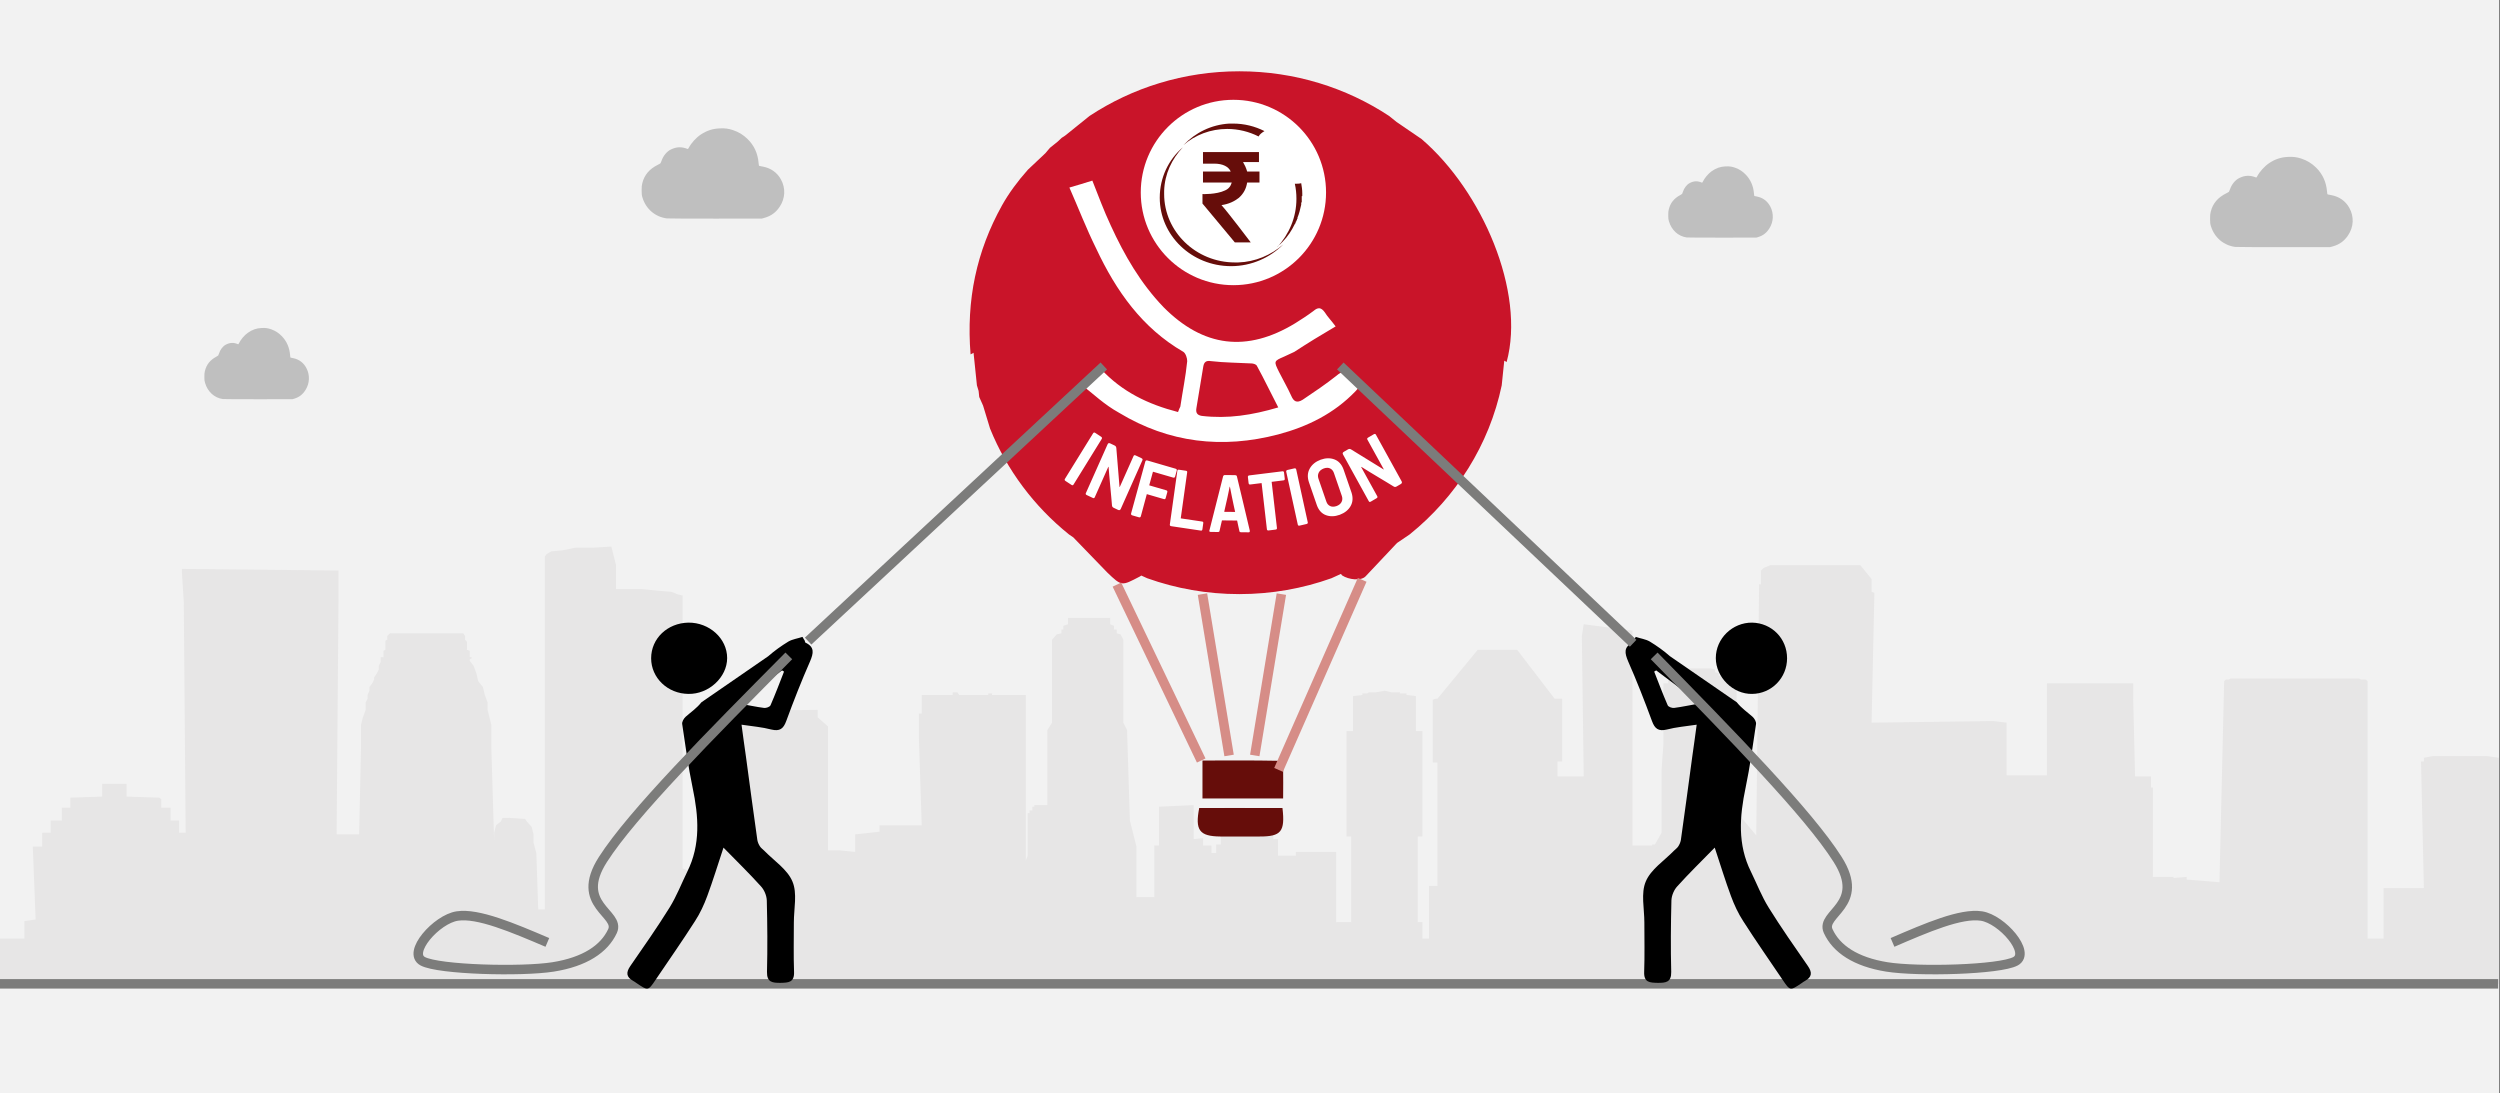 <svg width="526" height="230" xmlns="http://www.w3.org/2000/svg" xmlns:xlink="http://www.w3.org/1999/xlink" overflow="hidden"><rect width="100%" height="100%" fill="#808080" stroke="none"/><defs><clipPath id="clip0"><path d="M0 0 526 0 526 230 0 230Z" fill-rule="evenodd" clip-rule="evenodd"/></clipPath><clipPath id="clip1"><path d="M465 33 495 33 495 53 465 53Z" fill-rule="evenodd" clip-rule="evenodd"/></clipPath><clipPath id="clip2"><path d="M465 33 495 33 495 53 465 53Z" fill-rule="evenodd" clip-rule="evenodd"/></clipPath><clipPath id="clip3"><path d="M465 33 495 33 495 53 465 53Z" fill-rule="evenodd" clip-rule="evenodd"/></clipPath><clipPath id="clip4"><path d="M135 27 165 27 165 46 135 46Z" fill-rule="evenodd" clip-rule="evenodd"/></clipPath><clipPath id="clip5"><path d="M135 27 165 27 165 46 135 46Z" fill-rule="evenodd" clip-rule="evenodd"/></clipPath><clipPath id="clip6"><path d="M135 27 165 27 165 46 135 46Z" fill-rule="evenodd" clip-rule="evenodd"/></clipPath><clipPath id="clip7"><path d="M43 69 65 69 65 85 43 85Z" fill-rule="evenodd" clip-rule="evenodd"/></clipPath><clipPath id="clip8"><path d="M43 69 65 69 65 85 43 85Z" fill-rule="evenodd" clip-rule="evenodd"/></clipPath><clipPath id="clip9"><path d="M43 69 65 69 65 85 43 85Z" fill-rule="evenodd" clip-rule="evenodd"/></clipPath><clipPath id="clip10"><path d="M351 34 373 34 373 50 351 50Z" fill-rule="evenodd" clip-rule="evenodd"/></clipPath><clipPath id="clip11"><path d="M351 34 373 34 373 50 351 50Z" fill-rule="evenodd" clip-rule="evenodd"/></clipPath><clipPath id="clip12"><path d="M351 34 373 34 373 50 351 50Z" fill-rule="evenodd" clip-rule="evenodd"/></clipPath></defs><g clip-path="url(#clip0)"><rect x="0" y="0" width="525.239" height="230" fill="#FFFFFF" transform="scale(1.001 1)"/><rect x="0" y="0" width="525.239" height="230" fill="#F2F2F2" transform="scale(1.001 1)"/><path d="M525.239 90.881 525.239 44.433 522.874 44.097 511.246 44.097 509.472 44.433 509.472 44.433 509.472 45.217 508.88 45.217 508.88 45.44 509.472 71.854 503.756 71.854 500.997 71.854 500.997 82.487 497.647 82.487 497.647 28.54 497.647 28.316 497.252 27.98 496.267 27.98 495.873 27.757 494.493 27.757 493.508 27.757 471.237 27.757 469.857 27.757 468.872 27.757 468.478 27.98 467.886 27.98 467.492 28.316 466.507 70.623 459.609 70.063 459.609 69.504 456.849 69.728 456.849 69.504 456.258 69.504 455.864 69.504 454.878 69.504 453.893 69.504 453.499 69.504 452.513 69.504 452.513 50.701 452.119 50.701 452.119 48.35 451.725 48.35 448.769 48.35 448.375 32.01 448.375 29.324 448.375 28.764 447.98 28.764 430.637 28.764 430.242 28.764 430.242 29.324 430.242 32.01 430.242 48.127 429.848 48.127 426.498 48.127 422.753 48.127 421.768 48.127 421.768 37.046 419.008 36.711 393.387 37.046 393.978 9.737 393.387 9.513 393.387 8.954 393.387 7.946 393.387 6.827 391.022 3.917 390.234 3.917 372.102 3.917 370.722 4.477 370.131 5.037 370.131 6.044 370.131 7.163 370.131 7.946 369.737 7.946 369.737 8.73 369.145 60.774 365.598 56.521 365.598 47.007 365.006 41.523 365.006 28.764 363.627 28.764 363.627 28.764 363.627 27.98 362.641 27.98 362.641 27.98 362.641 27.197 361.853 27.197 361.262 27.197 361.262 26.637 360.473 26.414 360.473 26.414 360.473 25.854 359.488 25.63 355.349 25.63 353.772 25.854 353.772 26.414 353.772 26.414 352.984 26.637 352.984 27.197 352.984 27.197 351.604 27.197 351.999 27.98 351.604 27.98 350.619 27.98 350.619 28.764 350.619 28.764 349.634 28.764 349.634 41.523 349.239 47.007 349.239 60.214 347.86 62.676 347.269 62.676 347.269 62.9 345.889 62.9 345.889 62.9 344.115 62.9 344.115 62.9 343.13 62.9 343.13 29.324 343.13 17.684 332.881 16.341 332.487 18.803 332.881 48.35 327.363 48.35 327.363 47.343 327.363 47.343 327.363 45.217 327.363 45.217 327.757 45.217 327.757 45.217 328.348 45.217 328.348 45.217 328.348 45.217 328.348 32.234 328.348 32.01 328.348 32.01 328.348 32.01 327.757 32.01 327.757 32.01 327.363 32.01 327.363 32.01 326.771 32.01 326.771 32.01 326.771 32.01 318.888 21.713 310.61 21.713 302.135 32.01 302.135 32.01 302.135 32.01 302.135 32.01 302.135 32.01 301.741 32.01 301.741 32.01 301.15 32.234 301.15 32.234 301.15 32.234 301.15 45.217 301.15 45.217 301.15 45.217 301.15 45.44 301.741 45.44 302.135 45.44 302.135 45.44 302.135 47.567 302.135 47.567 302.135 47.567 302.135 71.406 300.362 71.406 300.362 82.487 298.982 82.487 298.982 79.017 297.997 79.017 297.997 60.998 298.982 60.998 298.982 38.837 297.602 38.837 297.602 31.45 295.632 31.226 295.632 31.226 295.632 30.89 295.237 30.89 295.237 30.89 294.646 30.89 294.646 30.89 294.252 30.89 294.252 30.667 293.858 30.667 293.267 30.667 292.872 30.667 292.478 30.667 291.099 30.331 289.128 30.667 289.128 30.667 288.734 30.667 288.142 30.667 287.748 30.667 287.748 30.667 287.354 30.89 286.763 30.89 286.763 30.89 286.368 30.89 286.368 30.89 286.368 31.226 286.368 31.226 284.398 31.45 284.398 38.837 283.018 38.837 283.018 60.998 284.003 60.998 284.003 79.017 280.85 79.017 280.85 64.243 273.361 64.243 272.375 64.243 272.375 65.027 272.375 65.027 270.01 65.027 268.631 65.027 268.631 61.557 267.645 61.557 267.645 57.304 266.266 57.304 266.266 57.304 266.266 57.304 266.266 57.304 265.871 57.304 265.871 57.304 265.477 57.304 265.477 57.304 264.886 57.304 264.886 57.304 264.492 57.304 264.492 57.304 263.9 57.304 262.521 57.304 261.732 57.304 261.732 54.954 259.762 54.954 257.397 54.954 257.397 58.983 257.397 58.983 256.608 58.983 256.608 62.676 255.623 62.676 255.623 64.467 255.229 64.467 255.229 64.467 254.637 64.467 254.637 64.467 254.637 62.9 252.864 62.9 252.864 61.557 252.864 61.333 250.893 61.557 250.893 54.394 243.6 54.73 243.6 62.9 242.615 62.9 242.615 82.487 242.615 82.487 242.615 73.757 238.87 73.757 238.87 63.124 237.491 57.64 236.899 38.613 236.111 37.046 236.111 19.586 235.52 18.467 234.731 18.243 234.731 17.684 234.731 17.46 234.14 17.46 234.14 16.676 234.14 16.676 233.352 16.341 233.352 15.333 233.352 14.998 232.761 14.998 224.877 14.998 224.483 14.998 224.483 15.333 224.483 16.341 223.497 16.676 223.497 16.676 223.497 17.46 223.103 17.46 223.103 17.684 223.103 18.243 222.118 18.467 221.132 19.586 221.132 37.046 220.147 38.613 220.147 54.954 220.147 54.73 220.147 54.73 220.147 54.394 220.147 54.394 217.979 54.394 217.388 54.394 217.388 54.73 217.388 54.73 216.994 54.73 216.994 54.954 216.994 55.289 216.994 55.289 216.994 55.289 216.994 55.513 216.402 55.513 216.402 55.513 216.402 56.073 216.008 56.073 216.008 56.073 216.008 65.027 215.614 66.034 215.614 40.404 215.614 38.837 215.614 35.144 215.614 35.144 215.614 33.8 215.614 31.226 208.519 31.226 208.519 30.89 207.73 30.89 207.73 31.226 201.621 31.226 201.227 30.667 200.241 30.667 200.241 31.226 193.737 31.226 193.737 33.8 193.737 35.144 193.146 35.144 193.146 38.837 193.146 40.404 193.737 58.647 185.262 58.647 184.868 58.647 184.868 59.99 184.868 59.99 179.744 60.55 179.744 64.243 176.394 63.907 174.028 63.907 174.028 55.737 174.028 55.737 174.028 37.83 171.861 35.927 171.861 35.927 171.861 34.584 171.861 34.36 149.393 34.584 149.393 68.496 146.633 68.496 146.633 68.944 143.48 67.713 143.48 10.297 142.494 10.073 141.115 9.513 138.356 9.29 135.005 8.954 131.26 8.954 129.487 8.954 129.487 3.917 128.501 0 124.757 0.224 121.012 0.224 118.253 0.783 115.888 1.007 114.902 1.567 114.508 2.127 114.508 10.521 114.508 76.331 114.114 76.331 113.128 76.331 112.734 64.467 112.143 62.341 112.143 60.55 111.749 58.983 110.763 57.864 110.369 57.304 107.019 57.08 105.639 57.08 105.245 57.864 104.259 58.647 103.865 60.214 103.865 62.117 103.274 42.307 103.274 40.74 103.274 40.74 103.274 40.404 103.274 39.061 103.274 37.494 102.88 35.927 102.486 34.36 102.486 32.793 101.894 31.226 101.5 29.547 100.515 28.316 100.121 26.637 99.529 25.071 98.741 24.063 98.741 23.727 99.135 23.504 99.135 23.28 99.135 23.28 99.135 23.28 98.741 23.28 98.741 22.944 98.741 22.496 98.741 21.937 98.15 21.713 98.15 21.153 98.15 20.817 98.15 20.37 98.15 20.034 97.755 19.586 97.755 19.251 97.755 18.803 97.361 18.243 81.989 18.243 81.397 18.803 81.397 19.027 81.397 19.586 81.003 19.81 81.003 20.37 81.003 20.817 81.003 21.153 81.003 21.713 80.609 21.937 80.609 22.496 80.609 22.72 80.609 23.28 80.018 23.28 80.018 24.287 79.623 25.071 79.623 25.854 79.229 26.637 78.638 27.533 78.638 27.98 78.244 28.764 77.653 29.547 77.653 30.331 77.258 31.226 77.258 32.01 76.864 32.793 76.864 34.36 76.273 35.927 75.879 37.494 75.879 39.061 75.879 40.74 75.879 40.964 75.879 42.307 75.485 60.55 70.754 60.55 71.149 11.08 71.149 5.037 38.235 4.701 38.235 5.484 38.629 11.64 39.023 60.214 37.644 60.214 37.644 57.64 37.644 57.64 37.644 57.64 37.644 57.64 37.644 57.64 35.87 57.64 35.87 55.289 35.87 55.289 35.87 54.954 35.87 54.954 35.87 54.954 35.279 54.954 33.899 54.954 33.899 53.163 33.899 53.163 33.505 52.827 33.505 52.827 33.505 52.827 33.505 52.827 26.607 52.603 26.607 52.38 26.607 52.38 26.607 52.38 26.607 52.38 26.607 52.044 26.607 52.044 26.607 51.82 26.607 51.484 26.607 51.26 26.607 51.26 26.607 51.036 26.607 50.701 26.607 50.701 26.607 50.701 26.607 50.701 26.607 49.917 21.483 49.917 21.483 52.603 14.782 52.827 14.782 52.827 14.782 52.827 14.782 54.954 13.008 54.954 13.008 54.954 13.008 54.954 13.008 54.954 13.008 57.64 11.234 57.64 10.643 57.64 10.643 57.64 10.643 57.64 10.643 57.64 10.643 60.214 9.263 60.214 9.263 60.214 9.263 60.214 8.869 60.214 8.869 60.214 8.869 60.214 8.869 60.214 8.869 60.214 8.869 63.124 6.898 63.124 7.489 78.457 5.124 78.793 5.124 82.487 0 82.487 0 92 525.239 92 525.239 90.881Z" fill="#E7E6E6" fill-rule="evenodd" transform="matrix(1.001 0 -0 1 0 115)"/><path d="M0 0 525.087 0" stroke="#7C7C7B" stroke-width="1.997" stroke-miterlimit="8" fill="none" fill-rule="evenodd" transform="matrix(1.001 0 -0 1 0 207)"/><path d="M56.695 0C68.354 0 79.186 3.463 88.171 9.393L89.752 10.668 94.989 14.246C107.723 25.166 116.897 46.405 112.881 61.172L112.385 60.884 111.848 66.084C109.223 78.616 102.236 89.595 92.505 97.441L89.845 99.242 83.244 106.253C82.308 107.264 79.706 106.992 78.309 106.071L78.053 105.75 76.052 106.663C70.016 108.822 63.496 110 56.695 110 49.894 110 43.374 108.822 37.338 106.663L36.095 106.096 35.774 106.305C31.978 108.274 32.03 108.429 28.911 105.424L21.788 98.052 20.885 97.441C13.586 91.556 7.832 83.909 4.303 75.167L2.835 70.337 2.03 68.53 1.897 67.253 1.542 66.084 0.834 59.223 0.21 59.566C-0.726 48.114 1.458 37.855 6.814 28.217 8.23 25.678 10.105 23.126 12.257 20.708L15.936 17.235 16.887 16.109 18.544 14.774 19.357 14.006 20.093 13.525 25.219 9.393C34.204 3.463 45.035 0 56.695 0Z" fill="#C91429" fill-rule="evenodd" transform="matrix(1.001 0 -0 1 204 15)"/><path d="M16.953 8C11.132 8 5.617 8 0 8 0 5.374 0 2.858 0 0.014 5.31 0.014 10.57-0.041 15.778 0.068 16.187 0.068 16.902 1.053 16.953 1.655 17.004 3.679 16.953 5.648 16.953 8Z" fill="#660D0A" fill-rule="evenodd" transform="matrix(1.001 0 -0 1 253 160)"/><path d="M17.812 0C18.406 5.009 17.488 6 13.06 6 10.252 6 7.498 6 4.69 6 0.37 5.945-0.602 4.679 0.316 0 6.094 0 11.872 0 17.812 0Z" fill="#660D0A" fill-rule="evenodd" transform="matrix(1.001 0 -0 1 252 170)"/><path d="M0 0 17.718 37.014" stroke="#D68D87" stroke-width="1.997" stroke-miterlimit="8" fill="none" fill-rule="evenodd" transform="matrix(1.001 0 -0 1 235 123)"/><path d="M0 0-17.575-39.982" stroke="#D68D87" stroke-width="1.997" stroke-miterlimit="8" fill="none" fill-rule="evenodd" transform="matrix(1.001 8.75495e-08 8.74228e-08 -1 286.6 122)"/><path d="M0 0 5.592 33.951" stroke="#D68D87" stroke-width="1.997" stroke-miterlimit="8" fill="none" fill-rule="evenodd" transform="matrix(1.001 0 -0 1 253 125)"/><path d="M0 0-5.592-33.951" stroke="#D68D87" stroke-width="1.997" stroke-miterlimit="8" fill="none" fill-rule="evenodd" transform="matrix(1.001 8.75495e-08 8.74228e-08 -1 269.6 125)"/><path d="M2.412 42.85C4.181 41.551 5.307 40.577 6.593 39.603 11.096 44.473 16.564 47.07 22.835 48.693 22.996 48.206 23.157 47.881 23.318 47.557 23.8 44.31 24.443 41.226 24.765 37.98 24.765 37.331 24.443 36.357 23.961 36.033 15.277 31.001 9.81 23.21 5.628 14.283 3.538 10.063 1.93 5.843 0 1.461 1.769 0.974 3.216 0.487 4.824 0 6.111 3.246 7.237 6.33 8.684 9.414 11.579 15.744 14.956 21.587 19.78 26.619 28.142 35.059 37.308 36.195 47.44 30.027 48.726 29.216 50.013 28.404 51.299 27.43 52.264 26.619 52.907 26.619 53.711 27.755 54.194 28.566 54.998 29.378 55.962 30.676 52.907 32.462 50.013 34.247 47.279 36.033 46.635 36.357 45.831 36.682 45.188 37.006 42.937 37.98 42.937 37.98 44.062 40.253 44.866 41.876 45.831 43.499 46.635 45.284 47.118 46.42 47.761 46.907 49.048 46.096 51.46 44.473 53.872 42.85 56.123 41.064 57.249 40.09 58.053 39.928 59.018 41.064 59.34 41.389 59.661 41.551 59.983 41.714 61.108 42.525 61.269 43.174 60.144 44.31 55.641 49.017 50.013 51.777 43.902 53.4 32.162 56.483 20.906 55.185 10.453 48.855 7.237 47.07 5.146 44.96 2.412 42.85ZM43.902 47.719C42.294 44.635 41.007 41.876 39.399 38.954 39.238 38.63 38.595 38.467 38.273 38.467 35.379 38.305 32.484 38.305 29.75 37.98 28.785 37.818 28.303 38.143 28.142 39.116 27.66 42.038 27.177 44.96 26.695 47.881 26.534 48.855 26.856 49.342 27.82 49.504 33.288 50.154 38.434 49.342 43.902 47.719Z" fill="#FFFFFF" fill-rule="evenodd" transform="matrix(1.001 0 -0 1 225 38)"/><path d="M0-19.5C4.95803e-15-8.73-8.718 0-19.472 0-30.226 4.96522e-15-38.944-8.73-38.944-19.5-38.944-30.27-30.226-39-19.472-39-8.718-39 7.43705e-15-30.27 0-19.5Z" fill="#FFFFFF" fill-rule="evenodd" transform="matrix(1.001 8.75495e-08 8.74228e-08 -1 279 21)"/><path d="M-0.224-12.548C-0.112-13.226 0-13.904 0-14.696 0-14.696 0-14.696 0-14.696 0-14.696 0-14.696 0-14.696 0-14.696 0-14.696 0-14.696 0-14.696 0-14.696 0-14.696 0-14.696 0-14.696 0-14.696 0-14.696 0-14.696 0-14.696 0-14.696 0-14.809 0-14.809 0-14.809 0-14.809 0-14.809 0-14.809 0-14.809 0-14.809 0-14.809 0-14.809 0-14.809 0-14.809 0-14.809 0-14.809 0-14.809 0-14.809 0-14.809 0-14.809 0-14.809 0-14.809 0-14.809 0-14.809 0-14.809 0-14.809 0-14.922 0-14.922 0-14.922 0-14.922 0-14.922 0-14.922 0-14.922 0-14.922 0-14.922 0-14.922 0-14.922 0-14.922 0-14.922 0-14.922 0-14.922 0-14.922 0-14.922 0-14.922 0-14.922 0-14.922 0-14.922 0-14.922 0-15.035 0-15.035 0-15.035 0-15.035 0-15.035 0-15.035 0-15.035 0-15.035 0-15.035 0-15.035 0-15.035 0-15.035 0-15.035 0-15.035 0-15.035 0-15.035 0-15.035 0-15.035 0-15.035 0-15.035 0-15.148 0-15.148 0-15.148 0-15.148 0-15.148 0-15.148 0-15.148 0-15.148 0-15.148 0-15.148 0-15.148 0-15.148 0-15.148 0-15.148 0-15.148 0-15.148 0-15.148 0-15.148 0-15.148 0-15.148 0-15.148 0-15.148 0-15.148 0-15.148 0-15.148 0-15.261 0-15.261 0-15.261 0-15.261 0-15.261 0-15.261 0-15.261 0-15.261 0-15.261 0-15.261 0-15.261 0-15.261 0-15.261 0-15.261-0.112-15.261-0.112-15.261-0.112-15.261-0.112-15.261-0.112-15.261-0.112-15.261-0.112-15.261-0.112-15.261-0.112-15.261-0.112-15.261-0.112-15.374-0.112-15.374-0.112-15.374-0.112-15.374-0.112-15.374-0.112-15.374-0.112-15.374-0.112-15.374-0.112-15.374-0.112-15.374-0.112-15.374-0.112-15.374-0.112-15.374-0.112-15.374-0.112-15.374-0.112-15.374-0.112-15.374-0.112-15.374-0.112-15.374-0.112-15.374-0.112-15.374-0.112-15.374-0.112-15.374-0.112-15.374-0.112-15.374-0.112-15.374-0.112-15.374-0.112-15.487-0.112-15.487-0.112-15.487-0.112-15.487-0.112-15.487-0.112-15.487-0.112-15.487-0.112-15.487-0.112-15.487-0.112-15.487-0.112-15.487-0.112-15.487-0.112-15.487-0.112-15.487-0.112-15.487-0.112-15.487-0.112-15.487-0.112-15.487-0.112-15.487-0.112-15.487-0.112-15.487-0.112-15.487-0.112-15.487-0.112-15.487-0.112-15.487-0.112-15.6-0.112-15.6-0.112-15.6-0.112-15.6-0.112-15.6-0.112-15.6-0.112-15.6-0.112-15.6-0.112-15.6-0.112-15.6-0.112-15.6-0.112-15.6-0.112-15.6-0.112-15.6-0.112-15.6-0.112-15.6-0.112-15.6-0.112-15.6-0.112-15.6-0.112-15.6-0.112-15.6-0.112-15.6-0.112-15.6-0.112-15.6-0.112-15.6-0.112-15.6-0.112-15.6-0.112-15.713-0.112-15.713-0.112-15.713-0.112-15.713-0.112-15.713-0.112-15.713-0.112-15.713-0.112-15.713-0.112-15.713-0.112-15.713-0.112-15.713-0.112-15.713-0.112-15.713-0.112-15.713-0.112-15.713-0.112-15.713-0.112-15.713-0.112-15.713-0.112-15.713-0.112-15.713-0.112-15.713-0.112-15.713-0.112-15.713-0.112-15.713-0.112-15.713-0.112-15.826-0.112-15.826-0.112-15.826-0.112-15.826-0.112-15.826-0.112-15.826-0.112-15.826-0.112-15.826-0.112-15.826-0.112-15.826-0.112-15.826-0.112-15.826-0.112-15.826-0.112-15.826-0.112-15.826-0.112-15.826-0.112-15.826-0.112-15.826-0.112-15.826-0.112-15.826-0.112-15.826-0.112-15.826-0.112-15.826-0.112-15.826-0.112-15.826-0.112-15.826-0.112-15.826-0.112-15.826-0.112-15.939-0.112-15.939-0.112-15.939-0.112-15.939-0.112-15.939-0.112-15.939-0.112-15.939-0.112-15.939-0.112-15.939-0.112-15.939-0.112-15.939-0.112-15.939-0.112-15.939-0.112-15.939-0.112-15.939-0.112-15.939-0.112-15.939-0.112-15.939-0.112-15.939-0.112-15.939-0.112-15.939-0.112-15.939-0.112-15.939-0.112-15.939-0.112-16.052-0.112-16.052-0.112-16.052-0.112-16.052-0.112-16.052-0.112-16.052-0.112-16.052-0.112-16.052-0.112-16.052-0.112-16.052-0.112-16.052-0.112-16.052-0.112-16.052-0.112-16.052-0.112-16.052-0.112-16.052-0.112-16.052-0.112-16.052-0.112-16.052-0.112-16.052-0.112-16.052-0.112-16.052-0.112-16.052-0.112-16.052-0.112-16.052-0.112-16.052-0.112-16.052-0.112-16.165-0.112-16.165-0.112-16.165-0.112-16.165-0.112-16.165-0.112-16.165-0.112-16.165-0.112-16.165-0.112-16.165-0.112-16.165-0.112-16.165-0.112-16.165-0.112-16.165-0.112-16.165-0.112-16.165-0.112-16.165-0.112-16.165-0.112-16.165-0.112-16.165-0.112-16.278-0.112-16.278-0.112-16.278-0.112-16.278-0.112-16.278-0.112-16.278-0.112-16.278-0.112-16.278-0.112-16.278-0.112-16.278-0.112-16.278-0.112-16.278-0.112-16.278-0.112-16.278-0.112-16.278-0.112-16.278-0.112-16.278-0.112-16.278-0.112-16.278-0.112-16.278-0.112-16.278-0.112-16.278-0.112-16.278-0.112-16.278-0.112-16.278-0.112-16.278-0.112-16.278-0.112-16.391-0.112-16.391-0.112-16.391-0.112-16.391-0.112-16.391-0.112-16.391-0.112-16.391-0.112-16.391-0.112-16.391-0.112-16.391-0.112-16.391-0.112-16.391-0.112-16.391-0.112-16.391-0.112-16.391-0.112-16.391-0.112-16.391-0.112-16.391-0.112-16.391-0.112-16.391-0.112-16.504-0.112-16.504-0.112-16.504-0.112-16.504-0.112-16.504-0.112-16.504-0.112-16.504-0.112-16.504-0.112-16.504-0.112-16.504-0.112-16.504-0.112-16.504-0.112-16.504-0.112-16.504-0.112-16.504-0.112-16.504-0.112-16.504-0.112-16.617-0.224-16.617-0.224-16.617-0.224-16.617-0.224-16.617-0.224-16.617-0.224-16.617-0.224-16.617-0.224-16.617-0.224-16.617-0.224-16.617-0.224-16.617-0.224-16.617-0.224-16.617-0.224-16.617-0.224-16.617-0.224-16.617-0.224-16.617-0.224-16.617-0.224-16.617-0.224-16.617-0.224-16.617-0.224-16.617-0.224-16.617-0.224-16.73-0.224-16.73-0.224-16.73-0.224-16.73-0.224-16.73-0.224-16.73-0.224-16.73-0.224-16.73-0.224-16.73-0.224-16.73-0.224-16.73-0.224-16.73-0.224-16.73-0.224-16.843-0.224-16.843-0.224-16.843-0.224-16.843-0.224-16.843-0.224-16.843-0.224-16.843-0.224-16.843-0.224-16.843-0.224-16.843-0.224-16.843-0.224-16.843-0.224-16.843-0.224-16.843-0.224-16.843-0.224-16.843-0.224-16.843-0.224-16.843-0.224-16.843-0.224-16.843-0.224-16.843-0.224-16.843-0.224-16.956-0.224-16.956-0.224-17.07-0.224-17.07-0.224-17.07-0.224-17.07-0.224-17.07-0.224-17.07-0.224-17.07-0.224-17.07-0.224-17.07-0.224-17.07-0.224-17.07-0.224-17.07-0.224-17.07-0.224-17.07-0.224-17.07-0.224-17.07-0.448-18.087-0.672-18.991-1.008-19.783-1.008-19.783-1.008-19.783-1.008-19.783-1.008-19.896-1.008-19.896-1.008-20.009-1.008-20.009-1.008-20.009-1.008-20.009-1.008-20.009-1.008-20.009-1.008-20.009-1.008-20.009-1.008-20.009-1.008-20.009-1.008-20.009-1.008-20.009-1.008-20.009-1.008-20.009-1.008-20.009-1.008-20.009-1.119-20.122-1.119-20.122-1.119-20.122-1.119-20.122-1.119-20.122-1.119-20.122-1.119-20.122-1.119-20.122-1.119-20.122-1.119-20.122-1.119-20.122-1.119-20.122-1.119-20.235-1.119-20.235-1.119-20.235-1.119-20.235-1.119-20.235-1.119-20.235-1.119-20.235-1.119-20.235-1.119-20.235-1.119-20.235-1.119-20.235-1.119-20.235-1.119-20.235-1.119-20.235-1.119-20.235-1.119-20.235-1.119-20.235-1.119-20.235-1.119-20.235-1.119-20.348-1.119-20.348-1.119-20.348-1.119-20.348-1.119-20.348-1.231-20.348-1.231-20.348-1.231-20.348-1.231-20.348-1.231-20.348-1.231-20.348-1.231-20.348-1.231-20.348-1.231-20.348-1.231-20.348-1.231-20.348-1.231-20.348-1.231-20.348-1.231-20.348-1.231-20.348-1.231-20.348-1.231-20.348-1.231-20.348-1.231-20.461-1.231-20.461-1.231-20.461-1.231-20.461-1.231-20.461-1.231-20.461-1.231-20.461-1.231-20.461-1.231-20.461-1.231-20.461-1.231-20.461-1.231-20.461-1.231-20.461-1.231-20.461-1.231-20.461-1.231-20.461-1.231-20.461-1.231-20.461-1.231-20.461-1.231-20.461-1.231-20.461-1.231-20.574-1.231-20.574-1.231-20.574-1.231-20.574-1.231-20.574-1.231-20.574-1.231-20.574-1.231-20.574-1.231-20.574-1.231-20.574-1.231-20.574-1.231-20.574-1.231-20.574-1.231-20.574-1.231-20.574-1.231-20.574-1.231-20.574-1.231-20.574-1.231-20.574-1.231-20.574-1.231-20.574-1.231-20.574-1.231-20.574-1.343-20.574-1.343-20.574-1.343-20.574-1.343-20.574-1.343-20.574-1.343-20.574-1.343-20.574-1.343-20.574-1.343-20.687-1.343-20.687-1.343-20.687-1.343-20.687-1.343-20.687-1.343-20.687-1.343-20.687-1.343-20.687-1.343-20.687-1.343-20.687-1.343-20.687-1.343-20.687-1.343-20.687-1.343-20.687-1.343-20.687-1.343-20.687-1.343-20.687-1.343-20.687-1.343-20.687-1.343-20.687-1.343-20.687-1.343-20.687-1.343-20.687-1.343-20.687-1.343-20.687-1.343-20.687-1.343-20.687-1.343-20.687-1.343-20.687-1.343-20.687-1.343-20.8-1.343-20.8-1.343-20.8-1.343-20.8-1.343-20.8-1.343-20.8-1.343-20.8-1.343-20.8-1.343-20.8-1.343-20.8-1.343-20.8-1.343-20.8-1.343-20.8-1.343-20.8-1.343-20.8-1.343-20.8-1.343-20.8-1.343-20.8-1.343-20.8-1.343-20.8-1.343-20.8-1.343-20.8-1.343-20.8-1.343-20.8-1.343-20.8-1.343-20.8-1.343-20.8-1.343-20.8-1.343-20.8-1.455-20.8-1.455-20.913-1.455-20.913-1.455-20.913-1.455-20.913-1.455-20.913-1.455-20.913-1.455-20.913-1.455-20.913-1.455-20.913-1.455-20.913-1.455-20.913-1.455-20.913-1.455-20.913-1.455-20.913-1.455-20.913-1.455-20.913-1.455-20.913-1.455-20.913-1.455-20.913-1.455-20.913-1.455-20.913-1.455-20.913-1.455-20.913-1.455-20.913-1.455-20.913-1.455-20.913-1.455-20.913-1.455-20.913-1.455-20.913-1.455-20.913-1.455-21.026-1.455-21.026-1.455-21.026-1.455-21.026-1.455-21.026-1.455-21.026-1.455-21.026-1.455-21.026-1.455-21.026-1.455-21.026-1.455-21.026-1.455-21.026-1.567-21.139-1.567-21.139-1.567-21.139-1.567-21.139-1.567-21.139-1.567-21.139-1.567-21.139-1.567-21.139-1.567-21.139-1.567-21.139-1.567-21.139-1.567-21.139-1.567-21.139-1.567-21.139-1.567-21.139-1.567-21.139-1.567-21.139-2.239-22.496-3.023-23.739-4.142-24.87-4.142-24.87-4.142-24.87-4.142-24.87-4.254-24.983-4.478-25.209-4.702-25.435-4.702-25.435-4.702-25.435-4.702-25.435-4.926-25.548-5.149-25.774-5.261-26-2.799-23.287-1.231-19.783-1.231-15.826-1.231-14.696-1.343-13.678-1.567-12.661-1.119-12.661-0.672-12.661-0.224-12.548M-14.553 0C-12.202 0-9.963-0.565-7.948-1.583-8.508-1.922-8.956-2.261-9.18-2.713-11.194-1.696-13.433-1.13-15.784-1.13-19.255-1.13-22.501-2.374-24.964-4.522-24.964-4.522-24.964-4.522-24.964-4.522-24.964-4.522-24.964-4.522-24.964-4.522-22.501-1.922-19.143-0.226-15.336 0-15.336 0-15.336 0-15.336 0-15.336 0-15.225 0-15.225 0-15.225 0-15.225 0-15.225 0-15.225 0-15.225 0-15.225 0-15.225 0-15.225 0-15.225 0-15.225 0-15.225 0-15.225 0-15.225 0-15.225 0-15.225 0-15.225 0-15.225 0-15.225 0-15.225 0-15.225 0-15.225 0-15.225 0-15.225 0-15.225 0-15.225 0-15.113 0-15.113 0-15.113 0-15.113 0-15.113 0-15.113 0-15.113 0-15.113 0-15.113 0-15.113 0-15.113 0-15.113 0-15.113 0-15.113 0-15.113 0-15.113 0-15.113 0-15.113 0-15.113 0-15.113 0-15.113 0-15.113 0-15.113 0-15.113 0-15.113 0-15.113 0-15.113 0-15.113 0-15.001 0-15.001 0-15.001 0-15.001 0-15.001 0-15.001 0-15.001 0-15.001 0-15.001 0-15.001 0-15.001 0-15.001 0-15.001 0-15.001 0-15.001 0-15.001 0-15.001 0-15.001 0-15.001 0-15.001 0-15.001 0-15.001 0-15.001 0-15.001 0-15.001 0-15.001 0-15.001 0-15.001 0-15.001 0-14.889 0-14.889 0-14.889 0-14.889 0-14.889 0-14.889 0-14.889 0-14.889 0-14.889 0-14.889 0-14.889 0-14.889 0-14.889 0-14.889 0-14.889 0-14.889 0-14.889 0-14.889 0-14.889 0-14.889 0-14.889 0-14.889 0-14.889 0-14.889 0-14.889 0-14.889 0-14.889 0-14.889 0-14.777 0-14.777 0-14.777 0-14.777 0-14.777 0-14.777 0-14.777 0-14.777 0-14.777 0-14.777 0-14.777 0-14.777 0-14.777 0-14.777 0-14.777 0-14.777 0-14.777 0-14.777 0-14.777 0-14.777 0-14.777 0-14.777 0-14.777 0-14.777 0-14.777 0-14.777 0-14.777 0-14.777 0-14.665 0-14.665 0-14.665 0-14.665 0-14.665 0-14.665 0-14.665 0-14.665 0-14.665 0-14.665 0-14.665 0-14.665 0-14.665 0-14.665 0-14.665 0-14.665 0-14.665 0-14.665 0-14.665 0-14.665 0-14.665 0-14.665 0-14.665 0-14.665 0-14.665 0-14.665 0-14.665 0-14.665 0-14.553 0-14.553 0-14.553 0-14.553 0-14.553 0-14.553 0-14.553 0-14.553 0-14.553 0-14.553 0-14.553 0-14.553 0-14.553 0-14.553 0-14.553 0-14.553 0-14.553 0" fill="#660D0A" fill-rule="evenodd" transform="matrix(1.001 8.75495e-08 8.74228e-08 -1 274 26)"/><path d="M-21.116 0C-23.424-2.455-24.924-5.58-25.039-9.152-25.039-9.152-25.039-9.152-25.039-9.152-25.039-9.152-25.039-9.152-25.039-9.152-25.039-9.152-25.039-9.152-25.039-9.152-25.039-9.152-25.039-9.152-25.039-9.152-25.039-9.152-25.039-9.152-25.039-9.152-25.039-9.152-25.039-9.152-25.039-9.263-25.039-9.263-25.039-9.263-25.039-9.263-25.039-9.263-25.039-9.263-25.039-9.263-25.039-9.263-25.039-9.263-25.039-9.263-25.039-9.263-25.039-9.263-25.039-9.263-25.039-9.263-25.039-9.263-25.039-9.263-25.039-9.263-25.039-9.263-25.039-9.263-25.039-9.263-25.039-9.263-25.039-9.263-25.039-9.263-25.039-9.263-25.039-9.263-25.039-9.263-25.039-9.263-25.039-9.263-25.039-9.263-25.039-9.375-25.039-9.375-25.039-9.375-25.039-9.375-25.039-9.375-25.039-9.375-25.039-9.375-25.039-9.375-25.039-9.375-25.039-9.375-25.039-9.375-25.039-9.375-25.039-9.375-25.039-9.375-25.039-9.375-25.039-9.375-25.039-9.375-25.039-9.375-25.039-9.375-25.039-9.375-25.039-9.375-25.039-9.375-25.039-9.375-25.039-9.375-25.039-9.375-25.039-9.375-25.039-9.375-25.039-9.375-25.039-9.375-25.039-9.375-25.039-9.375-25.039-9.375-25.039-9.375-25.039-9.375-25.039-9.375-25.039-9.487-25.039-9.487-25.039-9.487-25.039-9.487-25.039-9.487-25.039-9.487-25.039-9.487-25.039-9.487-25.039-9.487-25.039-9.487-25.039-9.487-25.039-9.487-25.039-9.487-25.039-9.487-25.039-9.487-25.039-9.487-25.039-9.487-25.039-9.487-25.039-9.487-25.039-9.487-25.039-9.487-25.039-9.487-25.039-9.487-25.039-9.487-25.039-9.487-25.039-9.487-25.039-9.487-25.039-9.487-25.039-9.487-25.039-9.487-25.039-9.487-25.039-9.487-25.039-9.487-25.039-9.487-25.039-9.487-25.039-9.487-25.039-9.487-25.039-9.487-25.039-9.487-25.039-9.487-25.039-9.487-25.039-9.487-25.039-9.487-25.039-9.487-25.039-9.598-25.039-9.598-25.039-9.598-25.039-9.598-25.039-9.598-25.039-9.598-25.039-9.598-25.039-9.598-25.039-9.598-25.039-9.598-25.039-9.598-25.039-9.598-25.039-9.598-25.039-9.598-25.039-9.598-25.039-9.598-25.039-9.598-25.039-9.598-25.039-9.598-25.039-9.598-25.039-9.598-25.039-9.598-25.039-9.598-25.039-9.598-25.039-9.598-25.039-9.598-25.039-9.598-25.039-9.598-25.039-9.598-25.039-9.598-25.039-9.598-25.039-9.598-25.039-9.598-25.039-9.598-25.039-9.598-25.039-9.598-25.039-9.598-25.039-9.598-25.039-9.598-25.039-9.598-25.039-9.598-25.039-9.598-25.039-9.598-25.039-9.598-25.039-9.71-25.039-9.71-25.039-9.71-25.039-9.71-25.039-9.71-25.039-9.71-25.039-9.71-25.039-9.71-25.039-9.71-25.039-9.71-25.039-9.71-25.039-9.71-25.039-9.71-25.039-9.71-25.039-9.71-25.039-9.71-25.039-9.71-25.039-9.71-25.039-9.71-25.039-9.71-25.039-9.71-25.039-9.71-25.039-9.71-25.039-9.71-25.039-9.71-25.039-9.71-25.039-9.71-25.039-9.71-25.039-9.71-25.039-9.71-25.039-9.71-25.039-9.71-25.039-9.71-25.039-9.71-25.039-9.71-25.039-9.71-25.039-9.71-25.039-9.71-25.039-9.71-25.039-9.71-25.039-9.71-25.039-9.71-25.039-9.71-25.039-9.71-25.039-9.821-25.039-9.821-25.039-9.821-25.039-9.821-25.039-9.821-25.039-9.821-25.039-9.821-25.039-9.821-25.039-9.821-25.039-9.821-25.039-9.821-25.039-9.821-25.039-9.821-25.039-9.821-25.039-9.821-25.039-9.821-25.039-9.821-25.039-9.821-25.039-17.745-18.347-24.219-10.154-24.219-10.154-24.219-10.154-24.219-10.154-24.219-10.154-24.219-10.154-24.219-10.154-24.219-10.154-24.219-10.154-24.219-10.154-24.219-10.154-24.219-10.154-24.219-10.154-24.219-10.154-24.219-10.154-24.219-10.154-24.219-10.154-24.219-10.154-24.219-10.154-24.219-10.154-24.219-10.154-24.219-10.154-24.219-10.154-24.219-10.154-24.219-10.154-24.219-10.039-24.219-10.039-24.219-10.039-24.219-10.039-24.219-10.039-24.219-10.039-24.219-10.039-24.219-10.039-24.219-10.039-24.219-10.039-24.219-10.039-24.219-10.039-24.219-10.039-24.219-10.039-24.219-10.039-24.219-10.039-24.219-10.039-24.219-10.039-24.219-10.039-24.219-10.039-24.219-10.039-24.219-10.039-24.219-10.039-24.219-10.039-24.219-10.039-24.219-10.039-24.219-10.039-24.219-10.039-24.219-10.039-24.219-10.039-24.219-10.039-24.219-10.039-24.219-10.039-24.219-10.039-24.219-10.039-24.219-10.039-24.219-10.039-24.219-10.039-24.219-10.039-24.219-10.039-24.219-10.039-24.219-10.039-24.219-9.923-24.219-9.923-24.219-9.923-24.219-9.923-24.219-9.923-24.219-9.923-24.219-9.923-24.219-9.923-24.219-9.923-24.219-9.923-24.219-9.923-24.219-9.923-24.219-9.923-24.219-9.923-24.219-9.923-24.219-9.923-24.219-9.923-24.219-9.923-24.219-9.923-24.219-9.923-24.219-9.923-24.219-9.923-24.219-9.923-24.219-9.923-24.219-9.923-24.219-9.923-24.219-9.923-24.219-9.923-24.219-9.923-24.219-9.923-24.219-9.923-24.219-9.923-24.219-9.923-24.219-9.923-24.219-9.923-24.219-9.923-24.219-9.923-24.219-9.923-24.219-9.923-24.219-9.923-24.219-9.923-24.219-9.923-24.219-9.923-24.219-9.923-24.219-9.923-24.219-9.808-24.219-9.808-24.219-9.808-24.219-9.808-24.219-9.808-24.219-9.808-24.219-9.808-24.219-9.808-24.219-9.808-24.219-9.808-24.219-9.808-24.219-9.808-24.219-9.808-24.219-9.808-24.219-9.808-24.219-9.808-24.219-9.808-24.219-9.808-24.219-9.808-24.219-9.808-24.219-9.808-24.219-9.808-24.219-9.808-24.219-9.808-24.219-9.808-24.219-9.808-24.219-9.808-24.219-9.808-24.219-9.808-24.219-9.808-24.219-9.808-24.219-9.808-24.219-9.808-24.219-9.808-24.219-9.808-24.219-9.808-24.219-9.808-24.219-9.808-24.219-9.808-24.219-9.808-24.219-9.808-24.219-9.693-24.219-9.693-24.219-9.693-24.219-9.693-24.219-9.693-24.219-9.693-24.219-9.693-24.219-9.693-24.219-9.693-24.219-9.693-24.219-9.693-24.219-9.693-24.219-9.693-24.219-9.693-24.219-9.693-24.219-9.693-24.219-9.693-24.219-9.693-24.219-9.693-24.219-9.693-24.219-9.693-24.219-9.693-24.219-9.693-24.219-9.693-24.219-9.693-24.219-9.693-24.219-9.693-24.219-9.577-24.219-9.577-24.219-9.577-24.219-9.577-24.219-9.577-24.219-9.577-24.219-9.577-24.219-9.577-24.219-9.577-24.219-9.577-24.219-9.577-24.219-9.577-24.219-9.577-24.219-9.577-24.219-9.577-24.219-9.577-24.219-9.577-24.219-9.577-24.219-9.577-24.219-9.577-24.219-9.577-24.219-9.577-24.219-9.577-24.219-9.577-24.219-9.577-24.219-9.577-24.219-9.577-24.219-9.577-24.219-9.577-24.219-9.462-24.219-9.462-24.219-9.462-24.219-9.462-24.219-9.462-24.219-5.885-24.107-2.539-22.656 0-20.424-2.769-23.214-6.693-25-10.962-25-19.27-25-25.962-18.527-25.962-10.603-25.962-6.362-24.116-2.567-21.116 0" fill="#660D0A" fill-rule="evenodd" transform="matrix(1.001 8.75495e-08 8.74228e-08 -1 270 31)"/><path d="M11.983 4.087C9.392 4.087 9.392 4.087 9.392 4.087 9.176 3.314 8.852 2.651 8.528 2.099 11.875 2.099 11.875 2.099 11.875 2.099 11.875 0 11.875 0 11.875 0 0.108 0 0.108 0 0.108 0 0.108 2.43 0.108 2.43 0.108 2.43 2.483 2.43 2.483 2.43 2.483 2.43 4.318 2.43 5.506 3.093 5.937 4.087 0.108 4.087 0.108 4.087 0.108 4.087 0.108 6.407 0.108 6.407 0.108 6.407 6.153 6.407 6.153 6.407 6.153 6.407 5.937 7.18 5.506 7.733 4.75 8.064 2.915 8.948 0 8.837 0 8.837 0 10.826 0 10.826 0 10.826 6.801 19 6.801 19 6.801 19 10.148 19 10.148 19 10.148 19 10.148 19 5.398 12.704 3.994 11.157 5.506 10.936 6.693 10.384 7.665 9.61 8.636 8.727 9.176 7.733 9.392 6.407 11.983 6.407 11.983 6.407 11.983 6.407 11.983 4.087 11.983 4.087 11.983 4.087" fill="#660D0A" fill-rule="evenodd" transform="matrix(1.001 0 -0 1 253 32)"/><path d="M37.098 0.51C37.196 0.708 37.175 0.418 37.393 1.189 39.415 2.123 39.12 3.44 38.404 5.139 36.592 9.258 34.949 13.463 33.39 17.71 32.8 19.324 32.041 19.918 30.272 19.494 28.334 18.984 26.269 18.814 23.994 18.474 24.289 20.81 24.626 23.019 24.921 25.185 25.721 31.045 26.48 36.906 27.322 42.767 27.407 43.234 27.617 43.702 27.87 44.084 28.081 44.423 28.46 44.678 28.755 44.976 30.82 47.099 33.643 48.925 34.696 51.474 35.749 53.937 34.991 57.164 34.991 60.095 34.991 63.577 34.907 67.017 35.033 70.5 35.117 72.751 33.811 72.751 32.168 72.793 30.525 72.793 29.303 72.708 29.345 70.5 29.471 65.489 29.429 60.435 29.303 55.423 29.261 54.404 28.755 53.215 28.081 52.493 25.637 49.775 23.024 47.227 20.201 44.339 18.979 48.033 17.968 51.346 16.788 54.531 16.114 56.358 15.271 58.184 14.218 59.798 11.563 63.96 8.74 67.994 5.959 72.114 4.358 74.492 4.358 74.492 1.914 72.836 1.662 72.666 1.451 72.496 1.198 72.369-0.235 71.562-0.319 70.627 0.608 69.268 3.431 65.191 6.254 61.157 8.867 56.952 10.341 54.574 11.353 51.941 12.575 49.435 15.44 43.702 14.976 37.756 13.712 31.725 12.785 27.308 12.195 22.849 11.521 18.347 11.437 17.88 11.858 17.158 12.238 16.818 13.333 15.841 14.555 15.034 15.566 13.76L29.598 4.077C30.904 2.93 32.379 1.869 33.853 0.977 34.738 0.467 35.834 0.34 36.803 0 36.887 0.17 37.014 0.34 37.098 0.51ZM23.193 13.973C25.384 14.355 27.07 14.737 28.755 14.949 29.176 14.992 29.977 14.737 30.103 14.355 31.114 12.019 31.999 9.683 32.926 7.305 32.8 7.22 32.674 7.135 32.505 7.05 29.555 9.301 26.564 11.509 23.193 13.973Z" fill-rule="evenodd" transform="matrix(1.001 0 -0 1 132 134)"/><path d="M0 7.5C0 3.333 3.427 0.084 7.833 0 12.239-0.041 15.977 3.333 15.977 7.458 15.977 11.499 12.105 15.082 7.833 14.999 3.471 14.957 0 11.624 0 7.5Z" fill-rule="evenodd" transform="matrix(1.001 0 -0 1 137 131)"/><path d="M0 0-62.152-57.886" stroke="#7C7C7B" stroke-width="1.997" stroke-miterlimit="8" fill="none" fill-rule="evenodd" transform="matrix(1.001 8.75495e-08 8.74228e-08 -1 232.242 77)"/><path d="M77.887 0C61.44 16.591 44.992 33.182 38.816 42.833 32.64 52.484 42.576 54.136 40.83 57.904 39.085 61.672 34.99 64.382 28.344 65.44 21.698 66.497 4.31 66.035 0.954 64.25-2.403 62.465 3.84 55.392 8.204 54.731 12.568 54.07 19.851 57.177 27.135 60.284" stroke="#7C7C7B" stroke-width="1.997" stroke-miterlimit="8" fill="none" fill-rule="evenodd" transform="matrix(1.001 0 -0 1 88 138)"/><path d="M-37.098-0.51C-37.196-0.708-37.175-0.418-37.393-1.189-39.415-2.123-39.12-3.44-38.404-5.139-36.592-9.258-34.949-13.463-33.39-17.71-32.8-19.324-32.041-19.918-30.272-19.494-28.334-18.984-26.269-18.814-23.994-18.474-24.289-20.81-24.626-23.019-24.921-25.185-25.721-31.045-26.48-36.906-27.322-42.767-27.407-43.234-27.617-43.702-27.87-44.084-28.081-44.423-28.46-44.678-28.755-44.976-30.82-47.099-33.643-48.925-34.696-51.474-35.749-53.937-34.991-57.164-34.991-60.095-34.991-63.577-34.907-67.017-35.033-70.5-35.117-72.751-33.811-72.751-32.168-72.793-30.525-72.793-29.303-72.708-29.345-70.5-29.471-65.489-29.429-60.435-29.303-55.423-29.261-54.404-28.755-53.215-28.081-52.493-25.637-49.775-23.024-47.227-20.201-44.339-18.979-48.033-17.968-51.346-16.788-54.531-16.114-56.358-15.271-58.184-14.218-59.798-11.563-63.96-8.74-67.994-5.959-72.114-4.358-74.492-4.358-74.492-1.914-72.836-1.662-72.666-1.451-72.496-1.198-72.369 0.235-71.562 0.319-70.627-0.608-69.268-3.431-65.191-6.254-61.157-8.867-56.952-10.341-54.574-11.353-51.941-12.575-49.435-15.44-43.702-14.976-37.756-13.712-31.725-12.785-27.308-12.195-22.849-11.521-18.347-11.437-17.88-11.858-17.158-12.238-16.818-13.333-15.841-14.555-15.034-15.566-13.76L-29.598-4.077C-30.904-2.93-32.379-1.869-33.853-0.977-34.738-0.467-35.834-0.34-36.803 0-36.887-0.17-37.014-0.34-37.098-0.51ZM-23.193-13.973C-25.384-14.355-27.07-14.737-28.755-14.949-29.176-14.992-29.977-14.737-30.103-14.355-31.114-12.019-31.999-9.683-32.926-7.305-32.8-7.22-32.674-7.135-32.505-7.05-29.555-9.301-26.564-11.509-23.193-13.973Z" fill-rule="evenodd" transform="matrix(1.001 8.75495e-08 8.74228e-08 -1 381 134)"/><path d="M0-7.5C0-3.333-3.213-0.084-7.343-0-11.474 0.041-14.978-3.333-14.978-7.458-14.978-11.499-11.348-15.082-7.343-14.999-3.254-14.957 0-11.624 0-7.5Z" fill-rule="evenodd" transform="matrix(1.001 8.75495e-08 8.74228e-08 -1 376 131)"/><path d="M0 0 61.549 58.342" stroke="#7C7C7B" stroke-width="1.997" stroke-miterlimit="8" fill="none" fill-rule="evenodd" transform="matrix(1.001 0 -0 1 282 77)"/><path d="M-76.889 0C-60.652-16.591-44.416-33.182-38.319-42.833-32.222-52.484-42.03-54.136-40.307-57.904-38.584-61.672-34.541-64.382-27.98-65.44-21.419-66.497-4.255-66.035-0.942-64.25 2.372-62.465-3.791-55.392-8.099-54.731-12.406-54.07-19.597-57.177-26.787-60.284" stroke="#7C7C7B" stroke-width="1.997" stroke-miterlimit="8" fill="none" fill-rule="evenodd" transform="matrix(1.001 8.75495e-08 8.74228e-08 -1 425 138)"/><path d="M34.683 11.408C34.605 11.796 34.528 12.181 34.452 12.563 34.377 12.946 34.295 13.331 34.208 13.719L33.537 16.688 35.837 16.712C35.727 16.202 35.613 15.682 35.496 15.152 35.38 14.622 35.271 14.103 35.17 13.592L34.739 11.409ZM33.689 8.947 35.819 8.969C35.906 8.967 35.986 8.984 36.059 9.02 36.132 9.057 36.183 9.132 36.212 9.246 36.665 11.138 37.117 13.033 37.568 14.93 38.018 16.828 38.465 18.722 38.909 20.613 38.924 20.656 38.93 20.707 38.926 20.769 38.927 20.83 38.91 20.883 38.873 20.929 38.836 20.975 38.772 20.998 38.679 21L37.039 20.983C36.955 20.983 36.888 20.966 36.839 20.932 36.791 20.898 36.757 20.843 36.74 20.766 36.657 20.386 36.574 20.01 36.489 19.637 36.404 19.265 36.326 18.893 36.253 18.523L33.067 18.49C33.021 18.681 32.946 19.002 32.841 19.453 32.736 19.904 32.641 20.327 32.555 20.722 32.535 20.807 32.498 20.864 32.445 20.893 32.392 20.922 32.327 20.935 32.251 20.933L30.706 20.916C30.501 20.911 30.401 20.839 30.406 20.699 30.407 20.671 30.411 20.645 30.419 20.622 30.426 20.598 30.435 20.572 30.445 20.544L33.309 9.215C33.338 9.136 33.382 9.072 33.443 9.022 33.504 8.972 33.586 8.947 33.689 8.947ZM45.797 8.157C45.891 8.146 45.964 8.165 46.017 8.213 46.07 8.261 46.102 8.334 46.114 8.431L46.26 9.685C46.275 9.792 46.266 9.879 46.233 9.945 46.201 10.011 46.13 10.052 46.02 10.067L43.512 10.378 44.624 20.076C44.637 20.191 44.618 20.274 44.568 20.328 44.517 20.382 44.435 20.415 44.323 20.427L42.884 20.606C42.78 20.62 42.695 20.608 42.631 20.571 42.566 20.534 42.527 20.463 42.513 20.358L41.399 10.641 39.022 10.936C38.911 10.951 38.827 10.934 38.77 10.886 38.713 10.838 38.678 10.752 38.664 10.628L38.52 9.394C38.507 9.287 38.522 9.203 38.566 9.141 38.611 9.078 38.688 9.04 38.8 9.026ZM24.044 7.83 25.479 8.043C25.582 8.058 25.658 8.091 25.706 8.141 25.754 8.192 25.771 8.265 25.758 8.36L24.403 18.064 28.899 18.733C28.993 18.746 29.06 18.778 29.1 18.829 29.141 18.881 29.154 18.959 29.139 19.063L28.959 20.352C28.945 20.458 28.913 20.536 28.862 20.585 28.811 20.634 28.735 20.652 28.634 20.637L22.385 19.707C22.177 19.674 22.087 19.549 22.114 19.334L23.687 8.072C23.7 7.967 23.733 7.895 23.786 7.858 23.839 7.82 23.925 7.811 24.044 7.83ZM54.47 7.561C53.946 7.765 53.59 8.062 53.403 8.453 53.216 8.843 53.195 9.255 53.341 9.689L55.02 14.566C55.171 14.997 55.435 15.301 55.812 15.479 56.189 15.656 56.643 15.653 57.173 15.47 57.673 15.277 58.018 14.989 58.208 14.608 58.397 14.226 58.419 13.815 58.273 13.373L56.593 8.496C56.444 8.064 56.184 7.755 55.816 7.568 55.448 7.381 54.999 7.379 54.47 7.561ZM48.278 7.547C48.363 7.526 48.444 7.53 48.519 7.561 48.595 7.591 48.647 7.662 48.675 7.774L51.102 18.893C51.123 18.996 51.109 19.077 51.06 19.134 51.011 19.192 50.935 19.232 50.833 19.254L49.4 19.587C49.298 19.612 49.213 19.61 49.145 19.579 49.077 19.549 49.031 19.483 49.007 19.38L46.58 8.261C46.558 8.157 46.569 8.074 46.613 8.012 46.657 7.949 46.734 7.906 46.845 7.88ZM17.372 5.882 23.338 7.622C23.431 7.648 23.498 7.694 23.541 7.759 23.583 7.824 23.591 7.908 23.565 8.011L23.227 9.245C23.199 9.349 23.153 9.424 23.087 9.469 23.022 9.514 22.935 9.522 22.826 9.491L18.564 8.248 17.779 11.115 21.352 12.157C21.556 12.213 21.631 12.342 21.579 12.546L21.241 13.78C21.214 13.884 21.171 13.956 21.11 13.997 21.05 14.037 20.961 14.041 20.845 14.008L17.272 12.966C17.062 13.734 16.854 14.506 16.647 15.283 16.44 16.059 16.23 16.836 16.018 17.613 15.958 17.822 15.826 17.898 15.623 17.842L14.21 17.43C14.109 17.4 14.037 17.349 13.994 17.278 13.951 17.207 13.944 17.12 13.971 17.016L16.959 6.104C16.988 6.002 17.039 5.931 17.112 5.894 17.184 5.857 17.271 5.853 17.372 5.882ZM56.7 5.658C57.583 5.991 58.219 6.683 58.61 7.736L60.302 12.65C60.641 13.703 60.577 14.643 60.112 15.472 59.646 16.301 58.885 16.914 57.828 17.312 56.771 17.692 55.803 17.718 54.924 17.39 54.044 17.062 53.41 16.372 53.022 15.32L51.329 10.406C50.991 9.352 51.056 8.407 51.525 7.571 51.994 6.735 52.758 6.117 53.815 5.718 54.856 5.345 55.818 5.325 56.7 5.658ZM9.23 2.247C9.317 2.208 9.435 2.225 9.586 2.297L10.442 2.702C10.592 2.772 10.697 2.851 10.756 2.939 10.815 3.028 10.851 3.144 10.865 3.288L11.539 11.482 11.588 11.463 14.489 4.939C14.531 4.843 14.588 4.787 14.659 4.771 14.73 4.756 14.821 4.775 14.932 4.828L16.147 5.404C16.243 5.448 16.312 5.505 16.354 5.574 16.395 5.643 16.395 5.726 16.354 5.823L11.788 16.093C11.722 16.231 11.639 16.309 11.538 16.328 11.437 16.348 11.334 16.331 11.229 16.278L10.373 15.873C10.245 15.817 10.146 15.75 10.076 15.674 10.006 15.597 9.965 15.483 9.951 15.331 9.922 14.941 9.874 14.38 9.806 13.648 9.739 12.917 9.665 12.128 9.586 11.282 9.506 10.436 9.434 9.647 9.37 8.914 9.305 8.181 9.262 7.618 9.239 7.226L9.179 7.219 6.334 13.618C6.288 13.723 6.229 13.784 6.159 13.803 6.089 13.821 6.002 13.805 5.9 13.755L4.651 13.164C4.548 13.116 4.48 13.06 4.446 12.995 4.413 12.93 4.418 12.849 4.461 12.753L9.012 2.517C9.071 2.375 9.144 2.285 9.23 2.247ZM65.223 0.3C65.302 0.306 65.367 0.354 65.42 0.445L70.833 10.268C70.903 10.403 70.916 10.518 70.872 10.614 70.828 10.71 70.755 10.786 70.652 10.844L69.834 11.324C69.715 11.399 69.604 11.443 69.503 11.456 69.402 11.47 69.288 11.438 69.161 11.361 68.837 11.158 68.368 10.87 67.752 10.5 67.137 10.129 66.474 9.73 65.762 9.303 65.05 8.876 64.387 8.475 63.773 8.101 63.159 7.727 62.691 7.435 62.368 7.225L62.328 7.271 65.701 13.391C65.756 13.491 65.771 13.576 65.744 13.646 65.718 13.715 65.655 13.778 65.556 13.835L64.361 14.536C64.263 14.595 64.179 14.619 64.109 14.608 64.038 14.598 63.977 14.547 63.927 14.455L58.532 4.666C58.455 4.533 58.427 4.419 58.447 4.325 58.467 4.23 58.549 4.14 58.694 4.056L59.513 3.576C59.655 3.491 59.778 3.449 59.882 3.451 59.986 3.453 60.099 3.491 60.22 3.563L67.059 7.784 67.074 7.731 63.636 1.492C63.584 1.4 63.574 1.32 63.603 1.251 63.632 1.182 63.7 1.117 63.807 1.056L64.969 0.374C65.06 0.319 65.145 0.294 65.223 0.3ZM6.182 0.003C6.257-0.009 6.341 0.017 6.436 0.08L7.675 0.895C7.75 0.942 7.804 1.004 7.836 1.081 7.868 1.158 7.856 1.246 7.799 1.345L1.864 10.957C1.808 11.046 1.743 11.092 1.669 11.097 1.595 11.102 1.514 11.075 1.427 11.015L0.188 10.201C0.099 10.144 0.041 10.08 0.014 10.009-0.014 9.937-0 9.857 0.054 9.767L5.988 0.155C6.044 0.065 6.109 0.014 6.182 0.003Z" fill="#FFFFFF" fill-rule="evenodd" transform="matrix(1.001 0 -0 1 224 91)"/><g clip-path="url(#clip1)"><g clip-path="url(#clip2)"><g clip-path="url(#clip3)"><path d="M5.231 18.952C2.829 18.646 0.907 16.991 0.181 14.601 0.025 14.089 0.003 13.903 0 13.057-0.003 12.28 0.025 11.985 0.142 11.518 0.577 9.784 1.617 8.547 3.378 7.665 3.636 7.537 3.879 7.391 3.919 7.343 3.959 7.294 4.057 7.06 4.136 6.823 4.485 5.775 5.229 4.864 6.073 4.45 7.249 3.873 8.298 3.838 9.521 4.335 9.607 4.37 9.668 4.312 9.779 4.093 10.276 3.118 11.316 1.954 12.255 1.322 13.515 0.474 14.735 0.07 16.214 0.011 17.318-0.033 17.989 0.054 18.926 0.365 20.111 0.759 21.076 1.353 21.979 2.247 23.341 3.595 24.106 5.284 24.269 7.305 24.311 7.824 24.331 7.89 24.456 7.916 24.533 7.932 24.85 7.995 25.16 8.055 26.83 8.379 28.103 9.294 28.901 10.745 29.908 12.577 29.808 14.75 28.637 16.513 27.827 17.73 26.847 18.448 25.458 18.841L24.928 18.991 15.312 19.001C10.021 19.006 5.487 18.984 5.231 18.952Z" fill="#BFBFBF" transform="matrix(1.014 0 -0 1 465 33)"/></g></g></g><g clip-path="url(#clip4)"><g clip-path="url(#clip5)"><g clip-path="url(#clip6)"><path d="M5.231 18.952C2.829 18.646 0.907 16.991 0.181 14.601 0.025 14.089 0.003 13.903 0 13.057-0.003 12.28 0.025 11.985 0.142 11.518 0.577 9.784 1.617 8.547 3.378 7.665 3.636 7.537 3.879 7.391 3.919 7.343 3.959 7.294 4.057 7.06 4.136 6.823 4.485 5.775 5.229 4.864 6.073 4.45 7.249 3.873 8.298 3.838 9.521 4.335 9.607 4.37 9.668 4.312 9.779 4.093 10.276 3.118 11.316 1.954 12.255 1.322 13.515 0.474 14.735 0.07 16.214 0.011 17.318-0.033 17.989 0.054 18.926 0.365 20.111 0.759 21.076 1.353 21.979 2.247 23.341 3.595 24.106 5.284 24.269 7.305 24.311 7.824 24.331 7.89 24.456 7.916 24.533 7.932 24.85 7.995 25.16 8.055 26.83 8.379 28.103 9.294 28.901 10.745 29.908 12.577 29.808 14.75 28.637 16.513 27.827 17.73 26.847 18.448 25.458 18.841L24.928 18.991 15.312 19.001C10.021 19.006 5.487 18.984 5.231 18.952Z" fill="#BFBFBF" transform="matrix(1.014 0 -0 1 135 27)"/></g></g></g><g clip-path="url(#clip7)"><g clip-path="url(#clip8)"><g clip-path="url(#clip9)"><path d="M3.889 14.088C2.103 13.862 0.674 12.631 0.134 10.854 0.019 10.473 0.002 10.335 0 9.706-0.002 9.129 0.018 8.909 0.105 8.562 0.429 7.274 1.202 6.353 2.511 5.698 2.703 5.603 2.884 5.495 2.914 5.458 2.943 5.422 3.016 5.248 3.075 5.072 3.334 4.293 3.887 3.616 4.514 3.308 5.389 2.879 6.169 2.853 7.078 3.223 7.141 3.248 7.187 3.206 7.27 3.043 7.639 2.318 8.412 1.453 9.11 0.983 10.047 0.352 10.954 0.052 12.054 0.008 12.874-0.025 13.373 0.04 14.069 0.271 14.95 0.564 15.667 1.006 16.339 1.671 17.352 2.673 17.92 3.928 18.041 5.43 18.073 5.816 18.087 5.865 18.18 5.885 18.238 5.897 18.473 5.943 18.703 5.988 19.945 6.229 20.892 6.909 21.485 7.988 22.233 9.35 22.159 10.965 21.288 12.275 20.686 13.181 19.958 13.714 18.925 14.006L18.531 14.118 11.382 14.125C7.449 14.129 4.079 14.113 3.889 14.088Z" fill="#BFBFBF" transform="matrix(1 0 -0 1.062 43 69)"/></g></g></g><g clip-path="url(#clip10)"><g clip-path="url(#clip11)"><g clip-path="url(#clip12)"><path d="M3.889 14.088C2.103 13.862 0.674 12.631 0.134 10.854 0.019 10.473 0.002 10.335 0 9.706-0.002 9.129 0.018 8.909 0.105 8.562 0.429 7.274 1.202 6.353 2.511 5.698 2.703 5.603 2.884 5.495 2.914 5.458 2.943 5.422 3.016 5.248 3.075 5.072 3.334 4.293 3.887 3.616 4.514 3.308 5.389 2.879 6.169 2.853 7.078 3.223 7.141 3.248 7.187 3.206 7.27 3.043 7.639 2.318 8.412 1.453 9.11 0.983 10.047 0.352 10.954 0.052 12.054 0.008 12.874-0.025 13.373 0.04 14.069 0.271 14.95 0.564 15.667 1.006 16.339 1.671 17.352 2.673 17.92 3.928 18.041 5.43 18.073 5.816 18.087 5.865 18.18 5.885 18.238 5.897 18.473 5.943 18.703 5.988 19.945 6.229 20.892 6.909 21.485 7.988 22.233 9.35 22.159 10.965 21.288 12.275 20.686 13.181 19.958 13.714 18.925 14.006L18.531 14.118 11.382 14.125C7.449 14.129 4.079 14.113 3.889 14.088Z" fill="#BFBFBF" transform="matrix(1 0 -0 1.062 351 35)"/></g></g></g></g></svg>